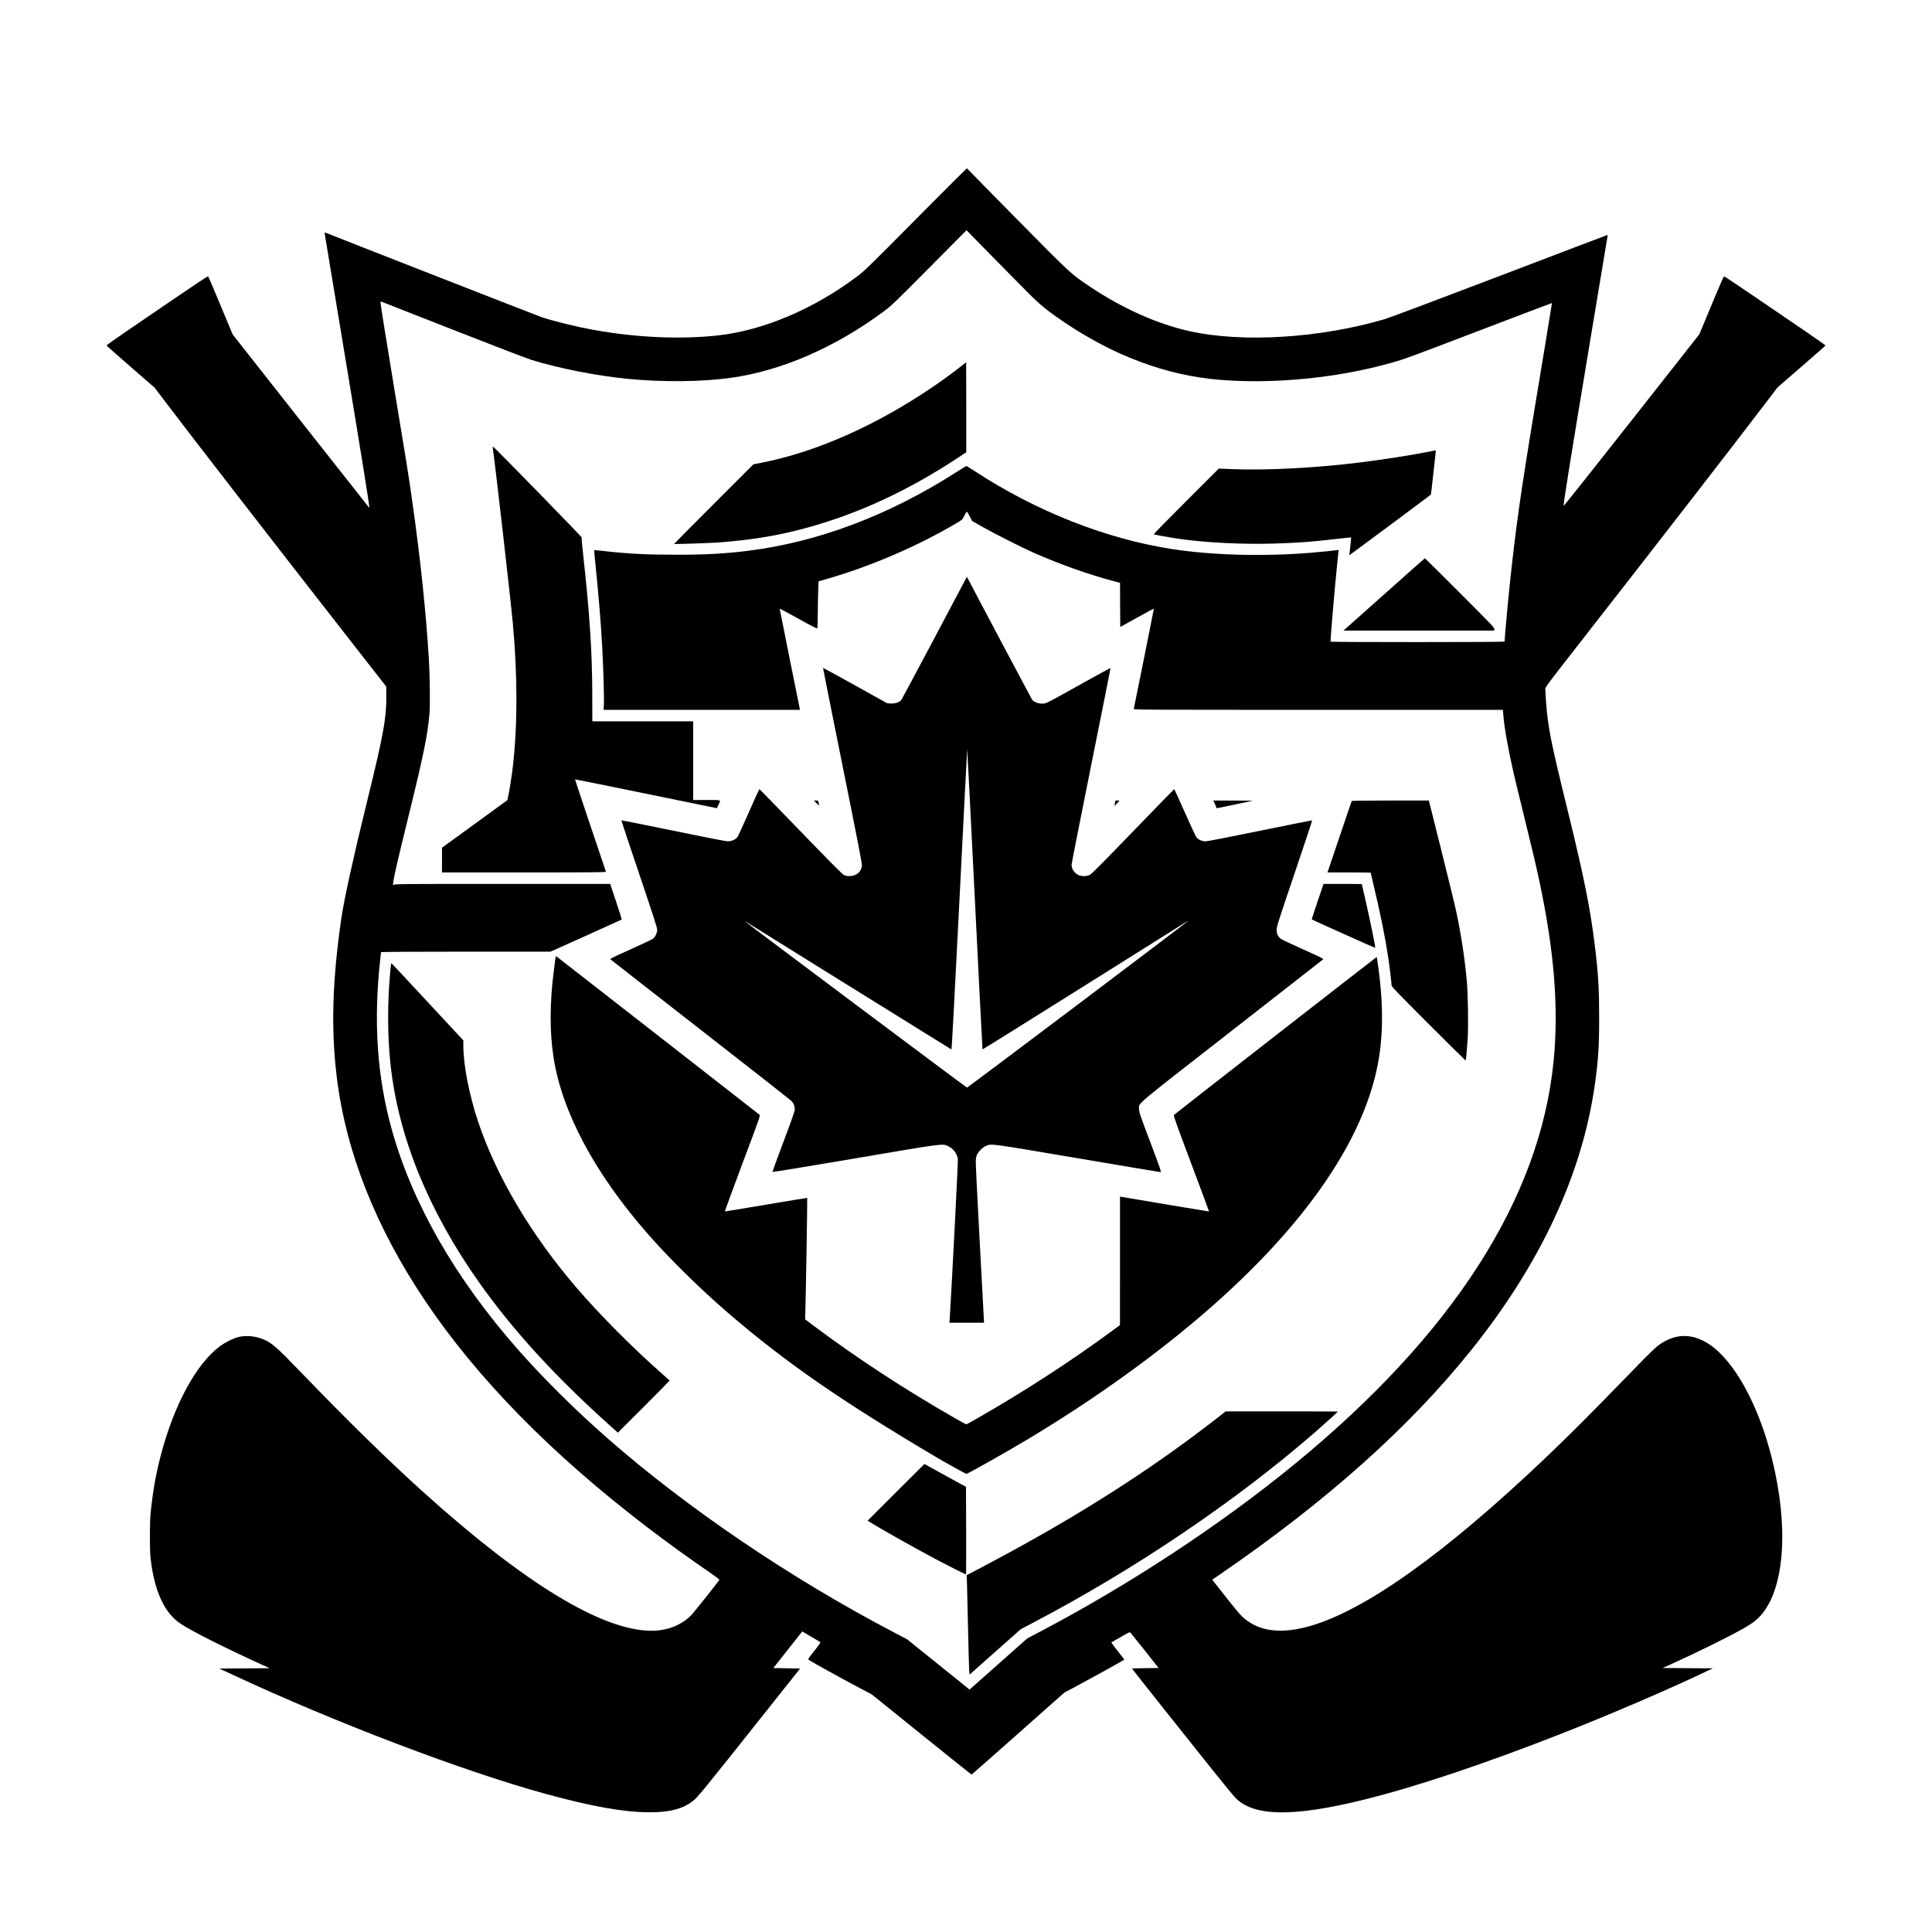 <?xml version="1.0" standalone="no"?>
<!DOCTYPE svg PUBLIC "-//W3C//DTD SVG 20010904//EN"
 "http://www.w3.org/TR/2001/REC-SVG-20010904/DTD/svg10.dtd">
<svg version="1.0" xmlns="http://www.w3.org/2000/svg"
 width="3707pt" height="3707pt" viewBox="0 0 3707 3707"
 preserveAspectRatio="xMidYMid meet">
<g transform="translate(0,3707) scale(0.1,-0.1)"
fill="#000000" stroke="none">
<path d="M17569 32859 c-914 -922 -983 -988 -1124 -1094 -831 -624 -1793
-1032 -2660 -1130 -721 -81 -1580 -43 -2395 106 -334 60 -746 161 -990 241
-66 21 -3918 1527 -4159 1626 -11 4 -13 -3 -8 -39 3 -24 173 -1045 376 -2269
315 -1895 487 -2968 478 -2976 -1 -1 -591 747 -1312 1663 l-1310 1665 -51 121
c-29 67 -133 317 -232 556 -99 238 -184 437 -189 441 -4 4 -289 -185 -633
-420 -344 -235 -780 -533 -970 -662 -190 -130 -345 -240 -345 -246 0 -5 207
-190 460 -409 l460 -400 140 -184 c603 -797 2048 -2661 3763 -4858 l542 -693
2 -112 c7 -483 -44 -774 -372 -2106 -259 -1054 -437 -1862 -490 -2225 -174
-1200 -201 -2129 -89 -3045 175 -1440 747 -2888 1700 -4305 1000 -1487 2415
-2930 4254 -4336 359 -275 839 -622 1207 -873 117 -80 185 -132 181 -140 -21
-35 -486 -621 -532 -669 -185 -195 -464 -307 -767 -307 -944 0 -2424 897
-4369 2649 -696 627 -1459 1375 -2385 2335 -446 463 -539 544 -708 612 -149
60 -324 75 -467 40 -97 -24 -256 -103 -354 -176 -458 -339 -886 -1132 -1140
-2110 -94 -361 -154 -710 -193 -1115 -16 -172 -16 -687 0 -835 71 -634 263
-1056 576 -1264 217 -145 845 -461 1556 -785 l155 -70 -483 -3 -484 -3 289
-134 c1949 -908 4393 -1837 5969 -2270 894 -245 1512 -354 2004 -354 383 0
634 66 826 217 91 70 189 191 1452 1781 l604 760 -257 5 -257 5 278 351 277
351 171 -100 c94 -55 175 -103 179 -107 5 -4 -48 -79 -118 -166 -125 -158
-126 -159 -104 -174 68 -46 640 -363 978 -541 l226 -119 955 -770 c525 -423
958 -770 961 -770 4 0 407 355 895 788 l889 788 215 113 c118 63 355 192 525
286 409 228 405 226 405 233 0 4 -57 79 -127 166 -70 88 -123 161 -117 163 5
2 86 48 179 103 160 93 171 98 187 82 9 -9 134 -165 278 -347 l261 -330 -255
-3 c-141 -1 -256 -4 -256 -7 0 -6 1003 -1269 1544 -1945 209 -261 410 -505
447 -542 357 -355 1110 -363 2464 -28 989 245 2298 682 3765 1258 950 372
2120 875 2830 1216 l95 45 -482 3 -482 3 132 59 c508 229 1153 547 1425 703
171 97 258 165 345 268 442 525 519 1691 197 2985 -254 1022 -714 1865 -1195
2190 -340 229 -673 221 -1000 -26 -41 -30 -202 -187 -357 -347 -1054 -1087
-1530 -1559 -2154 -2138 -1870 -1735 -3354 -2736 -4359 -2938 -472 -95 -832
-20 -1099 230 -38 35 -134 147 -214 249 -80 102 -194 247 -254 322 l-108 137
128 88 c2053 1407 3643 2825 4837 4313 1329 1657 2128 3368 2374 5085 67 471
86 749 85 1310 0 536 -17 827 -80 1345 -90 746 -213 1356 -539 2680 -305 1241
-366 1545 -400 2019 -8 118 -15 231 -15 251 0 34 56 109 632 846 1698 2175
2941 3780 3614 4664 l209 275 460 399 c253 219 461 402 463 406 2 4 -155 115
-347 246 -193 132 -630 429 -971 662 -341 233 -625 422 -631 420 -6 -2 -90
-193 -186 -423 -96 -231 -200 -481 -231 -555 l-57 -136 -1300 -1652 c-715
-909 -1301 -1646 -1303 -1639 -7 32 124 851 469 2927 203 1224 371 2235 374
2248 3 12 1 22 -5 22 -5 0 -934 -353 -2064 -785 -1221 -466 -2117 -802 -2208
-829 -1236 -365 -2733 -457 -3745 -230 -617 138 -1280 433 -1903 849 -375 251
-351 229 -1376 1267 -512 519 -944 958 -959 976 -15 17 -30 32 -34 32 -4 0
-446 -442 -982 -981z m2170 -1420 c230 -229 368 -341 686 -555 952 -641 1946
-1012 2947 -1099 1056 -91 2308 32 3350 331 242 69 322 98 1733 638 726 277
1321 503 1323 501 1 -1 -56 -353 -127 -781 -444 -2665 -524 -3194 -650 -4314
-49 -429 -131 -1312 -131 -1401 0 -5 -738 -9 -1670 -9 -918 0 -1670 3 -1670 8
1 113 78 1010 123 1450 l32 312 -30 -5 c-56 -9 -309 -35 -490 -50 -923 -76
-1904 -50 -2685 71 -1261 196 -2604 726 -3773 1491 -87 56 -161 103 -164 103
-3 0 -96 -58 -207 -128 -1290 -824 -2648 -1335 -3986 -1501 -438 -55 -814 -75
-1380 -75 -561 0 -933 19 -1410 74 -85 9 -157 16 -159 14 -2 -2 10 -142 28
-311 59 -583 98 -1051 125 -1528 21 -350 40 -1007 33 -1127 l-5 -98 1884 0
1884 0 -5 23 c-11 46 -385 1910 -385 1918 0 4 161 -82 357 -191 248 -138 360
-195 365 -187 4 7 8 129 9 272 1 143 4 343 8 445 l6 185 200 58 c823 239 1717
626 2455 1063 100 59 107 65 133 121 16 32 36 68 45 80 17 22 18 21 66 -71
l49 -93 201 -114 c234 -133 750 -393 986 -498 489 -215 1031 -409 1507 -536
l143 -38 2 -424 3 -423 323 179 c177 99 322 176 322 171 0 -11 -379 -1900
-386 -1922 -5 -17 168 -18 3539 -18 l3544 0 7 -92 c15 -225 97 -684 201 -1133
25 -110 115 -481 200 -825 168 -681 217 -893 294 -1250 284 -1330 371 -2431
270 -3445 -262 -2640 -1941 -5249 -4979 -7736 -1421 -1163 -3165 -2310 -4892
-3216 l-227 -119 -518 -460 c-285 -252 -534 -473 -554 -491 l-35 -32 -600 483
-599 482 -255 134 c-1977 1034 -3974 2388 -5510 3737 -605 531 -1215 1137
-1701 1688 -1204 1367 -2028 2806 -2423 4226 -281 1013 -352 2061 -221 3257 8
74 15 138 15 143 0 5 663 9 1627 9 l1626 0 681 306 c375 169 683 309 686 311
2 2 -46 157 -109 344 l-113 339 -2068 0 c-1881 0 -2069 -1 -2081 -16 -52 -63
2 189 306 1426 262 1064 340 1452 376 1860 13 149 7 730 -11 1020 -57 941
-163 1947 -326 3095 -64 453 -112 754 -360 2245 -134 811 -243 1491 -242 1511
l3 36 1371 -538 c754 -296 1438 -559 1520 -584 520 -162 1258 -307 1854 -365
681 -65 1420 -57 1978 21 966 135 2000 584 2922 1269 159 118 190 147 880 842
l715 720 489 -499 c269 -274 586 -595 705 -714z"/>
<path d="M18435 30039 c-141 -113 -360 -273 -554 -404 -1080 -732 -2218 -1235
-3256 -1441 l-169 -33 -763 -763 c-419 -419 -761 -764 -759 -765 5 -6 668 16
823 27 625 44 1149 128 1678 271 1009 272 1958 708 2923 1341 l182 120 0 864
c0 475 -1 864 -2 863 -2 0 -48 -36 -103 -80z"/>
<path d="M9454 28480 c36 -215 343 -2904 386 -3370 92 -1008 92 -1959 -1
-2760 -20 -174 -68 -476 -93 -580 l-12 -54 -627 -456 -626 -455 0 -237 -1
-238 1576 0 c1257 0 1575 3 1571 13 -28 75 -597 1771 -594 1773 2 2 615 -122
1363 -275 l1359 -278 27 58 c51 111 77 99 -221 99 l-261 0 0 755 0 755 -967 0
-968 0 -1 533 c-1 777 -50 1537 -173 2647 -21 190 -35 347 -31 350 6 4 -1253
1299 -1586 1630 -119 119 -125 123 -120 90z"/>
<path d="M27420 28404 c-303 -62 -902 -155 -1330 -208 -845 -105 -1815 -155
-2455 -127 l-250 10 -627 -627 c-345 -344 -624 -629 -620 -633 9 -9 309 -63
487 -88 518 -74 1206 -108 1805 -91 472 14 758 35 1228 91 145 17 265 29 267
28 2 -2 -5 -78 -16 -169 -10 -91 -19 -168 -19 -172 0 -6 1529 1131 1563 1161
4 4 25 176 47 382 22 206 42 395 46 422 3 26 2 46 -3 46 -4 -1 -60 -12 -123
-25z"/>
<path d="M26600 25703 c-404 -360 -755 -673 -780 -694 l-45 -39 1446 0 1447 0
5 28 c5 25 -45 78 -661 695 -367 367 -669 667 -672 666 -3 0 -336 -295 -740
-656z"/>
<path d="M18547 25993 c-4 -6 -284 -534 -622 -1174 -339 -640 -625 -1174 -636
-1186 -40 -41 -115 -65 -193 -61 l-71 3 -615 342 c-338 188 -616 340 -618 338
-2 -1 166 -844 373 -1871 292 -1448 376 -1881 373 -1921 -10 -120 -107 -203
-236 -203 -46 0 -78 6 -109 21 -32 15 -248 233 -830 835 -433 448 -790 814
-793 814 -3 0 -92 -198 -199 -440 -107 -242 -205 -455 -218 -475 -36 -54 -113
-88 -193 -87 -42 1 -419 75 -1050 205 -542 111 -986 200 -988 197 -1 -3 153
-466 343 -1029 259 -767 345 -1035 345 -1069 0 -61 -38 -142 -81 -174 -19 -14
-213 -106 -431 -204 -373 -168 -397 -180 -380 -195 9 -9 787 -616 1727 -1348
941 -733 1726 -1349 1746 -1371 39 -43 59 -96 59 -159 0 -29 -62 -205 -215
-613 -119 -315 -214 -577 -213 -583 2 -7 565 85 1578 257 1739 296 1677 288
1792 236 98 -45 170 -139 187 -245 6 -38 -108 -2269 -154 -3030 l-7 -113 331
0 331 0 0 27 c0 15 -36 694 -81 1508 -44 814 -79 1518 -76 1565 3 67 9 96 29
135 32 62 103 130 166 158 104 46 62 51 1763 -237 861 -146 1575 -266 1586
-266 19 0 -1 57 -195 573 -201 531 -217 577 -217 637 0 125 -138 8 1784 1507
954 744 1740 1358 1748 1365 11 12 -50 42 -370 186 -210 95 -401 184 -424 198
-64 37 -98 102 -98 184 0 59 31 157 343 1078 189 558 341 1016 338 1020 -4 3
-453 -86 -999 -198 -642 -132 -1012 -203 -1048 -203 -63 1 -128 29 -169 73
-15 16 -111 220 -225 479 -109 249 -202 450 -206 449 -4 -2 -360 -367 -791
-813 -576 -596 -795 -816 -828 -832 -57 -29 -157 -31 -215 -4 -78 36 -134 117
-135 195 0 22 169 879 375 1905 207 1026 374 1868 373 1872 -2 4 -237 -123
-523 -283 -742 -414 -711 -398 -793 -398 -78 0 -158 33 -191 78 -14 21 -1139
2140 -1228 2316 -11 21 -23 34 -26 29z m158 -6178 c78 -1582 145 -2878 147
-2880 2 -3 879 544 1949 1216 1069 671 1955 1227 1969 1236 21 13 23 13 10 0
-45 -45 -4214 -3188 -4226 -3185 -16 3 -4254 3177 -4254 3185 0 3 11 -2 24
-10 62 -41 3922 -2440 3931 -2443 7 -3 59 970 155 2880 80 1586 146 2883 148
2881 2 -2 68 -1297 147 -2880z"/>
<path d="M15665 21660 c27 -27 50 -48 51 -47 2 1 -2 24 -8 50 -10 47 -10 47
-51 47 l-41 0 49 -50z"/>
<path d="M21392 21658 c-5 -29 -9 -54 -8 -55 1 -1 23 23 49 53 l48 54 -39 0
-39 0 -11 -52z"/>
<path d="M23306 21653 c15 -32 29 -66 31 -76 3 -11 12 -16 22 -13 9 3 162 35
341 71 179 36 330 68 335 70 6 2 -162 4 -372 4 l-383 1 26 -57z"/>
<path d="M25936 21701 c-3 -5 -109 -315 -235 -690 l-230 -681 415 0 c227 0
414 -2 414 -5 0 -2 27 -116 59 -253 127 -530 221 -998 275 -1359 29 -190 66
-501 66 -548 0 -26 85 -115 710 -740 390 -390 711 -707 713 -705 6 8 25 218
38 420 15 235 6 841 -15 1085 -40 449 -107 891 -207 1365 -21 102 -148 620
-281 1153 l-242 967 -737 0 c-427 0 -740 -4 -743 -9z"/>
<path d="M25280 19771 c-63 -187 -113 -341 -110 -343 12 -10 1213 -548 1216
-545 10 9 -108 584 -202 985 -30 128 -54 235 -54 238 0 2 -165 4 -367 4 l-368
0 -115 -339z"/>
<path d="M10657 18683 c-3 -27 -18 -137 -31 -245 -79 -607 -80 -1165 -6 -1651
160 -1046 788 -2225 1803 -3385 421 -482 1005 -1057 1552 -1528 1096 -943
2163 -1682 3992 -2765 169 -100 563 -319 574 -319 28 0 773 421 1208 682 803
484 1529 972 2239 1505 2434 1828 3956 3706 4392 5418 161 632 180 1316 59
2165 -11 80 -22 146 -24 148 -2 3 -3866 -3006 -3892 -3032 -10 -9 61 -207 333
-930 190 -505 344 -920 342 -921 -2 -2 -1482 245 -1675 280 l-33 6 0 -1233 -1
-1233 -122 -90 c-826 -608 -1703 -1177 -2615 -1699 -112 -64 -208 -116 -212
-116 -5 0 -114 60 -242 133 -938 538 -1855 1137 -2682 1756 l-168 126 6 215
c10 363 39 2111 34 2115 -2 2 -357 -56 -788 -129 -432 -73 -788 -132 -791
-130 -4 2 148 416 337 921 330 876 344 917 327 934 -10 9 -889 695 -1953 1524
-1064 829 -1940 1512 -1946 1516 -8 6 -13 -6 -17 -38z"/>
<path d="M7492 18473 c-61 -631 -60 -1282 4 -1853 153 -1376 727 -2782 1692
-4150 653 -925 1470 -1818 2532 -2768 l135 -121 498 497 c273 273 496 500 495
503 -2 3 -64 59 -138 124 -567 498 -1216 1152 -1655 1665 -872 1019 -1529
2129 -1879 3172 -175 523 -285 1089 -286 1469 l0 97 -686 738 c-377 407 -689
740 -693 742 -5 1 -13 -50 -19 -115z"/>
<path d="M23415 9909 c-135 -108 -533 -409 -735 -555 -1125 -817 -2329 -1556
-3794 -2330 l-339 -178 7 -161 c3 -88 13 -493 21 -900 9 -407 19 -764 23 -792
l7 -53 490 435 490 435 245 129 c1943 1019 3874 2323 5385 3636 183 159 455
404 455 411 0 2 -485 4 -1077 3 l-1078 0 -100 -80z"/>
<path d="M17191 8436 l-544 -544 39 -24 c213 -134 885 -511 1309 -736 179 -94
531 -272 540 -272 3 0 4 379 3 841 l-3 841 -185 100 c-102 55 -280 154 -397
219 -116 65 -213 119 -215 119 -2 0 -248 -245 -547 -544z"/>
</g>
</svg>
